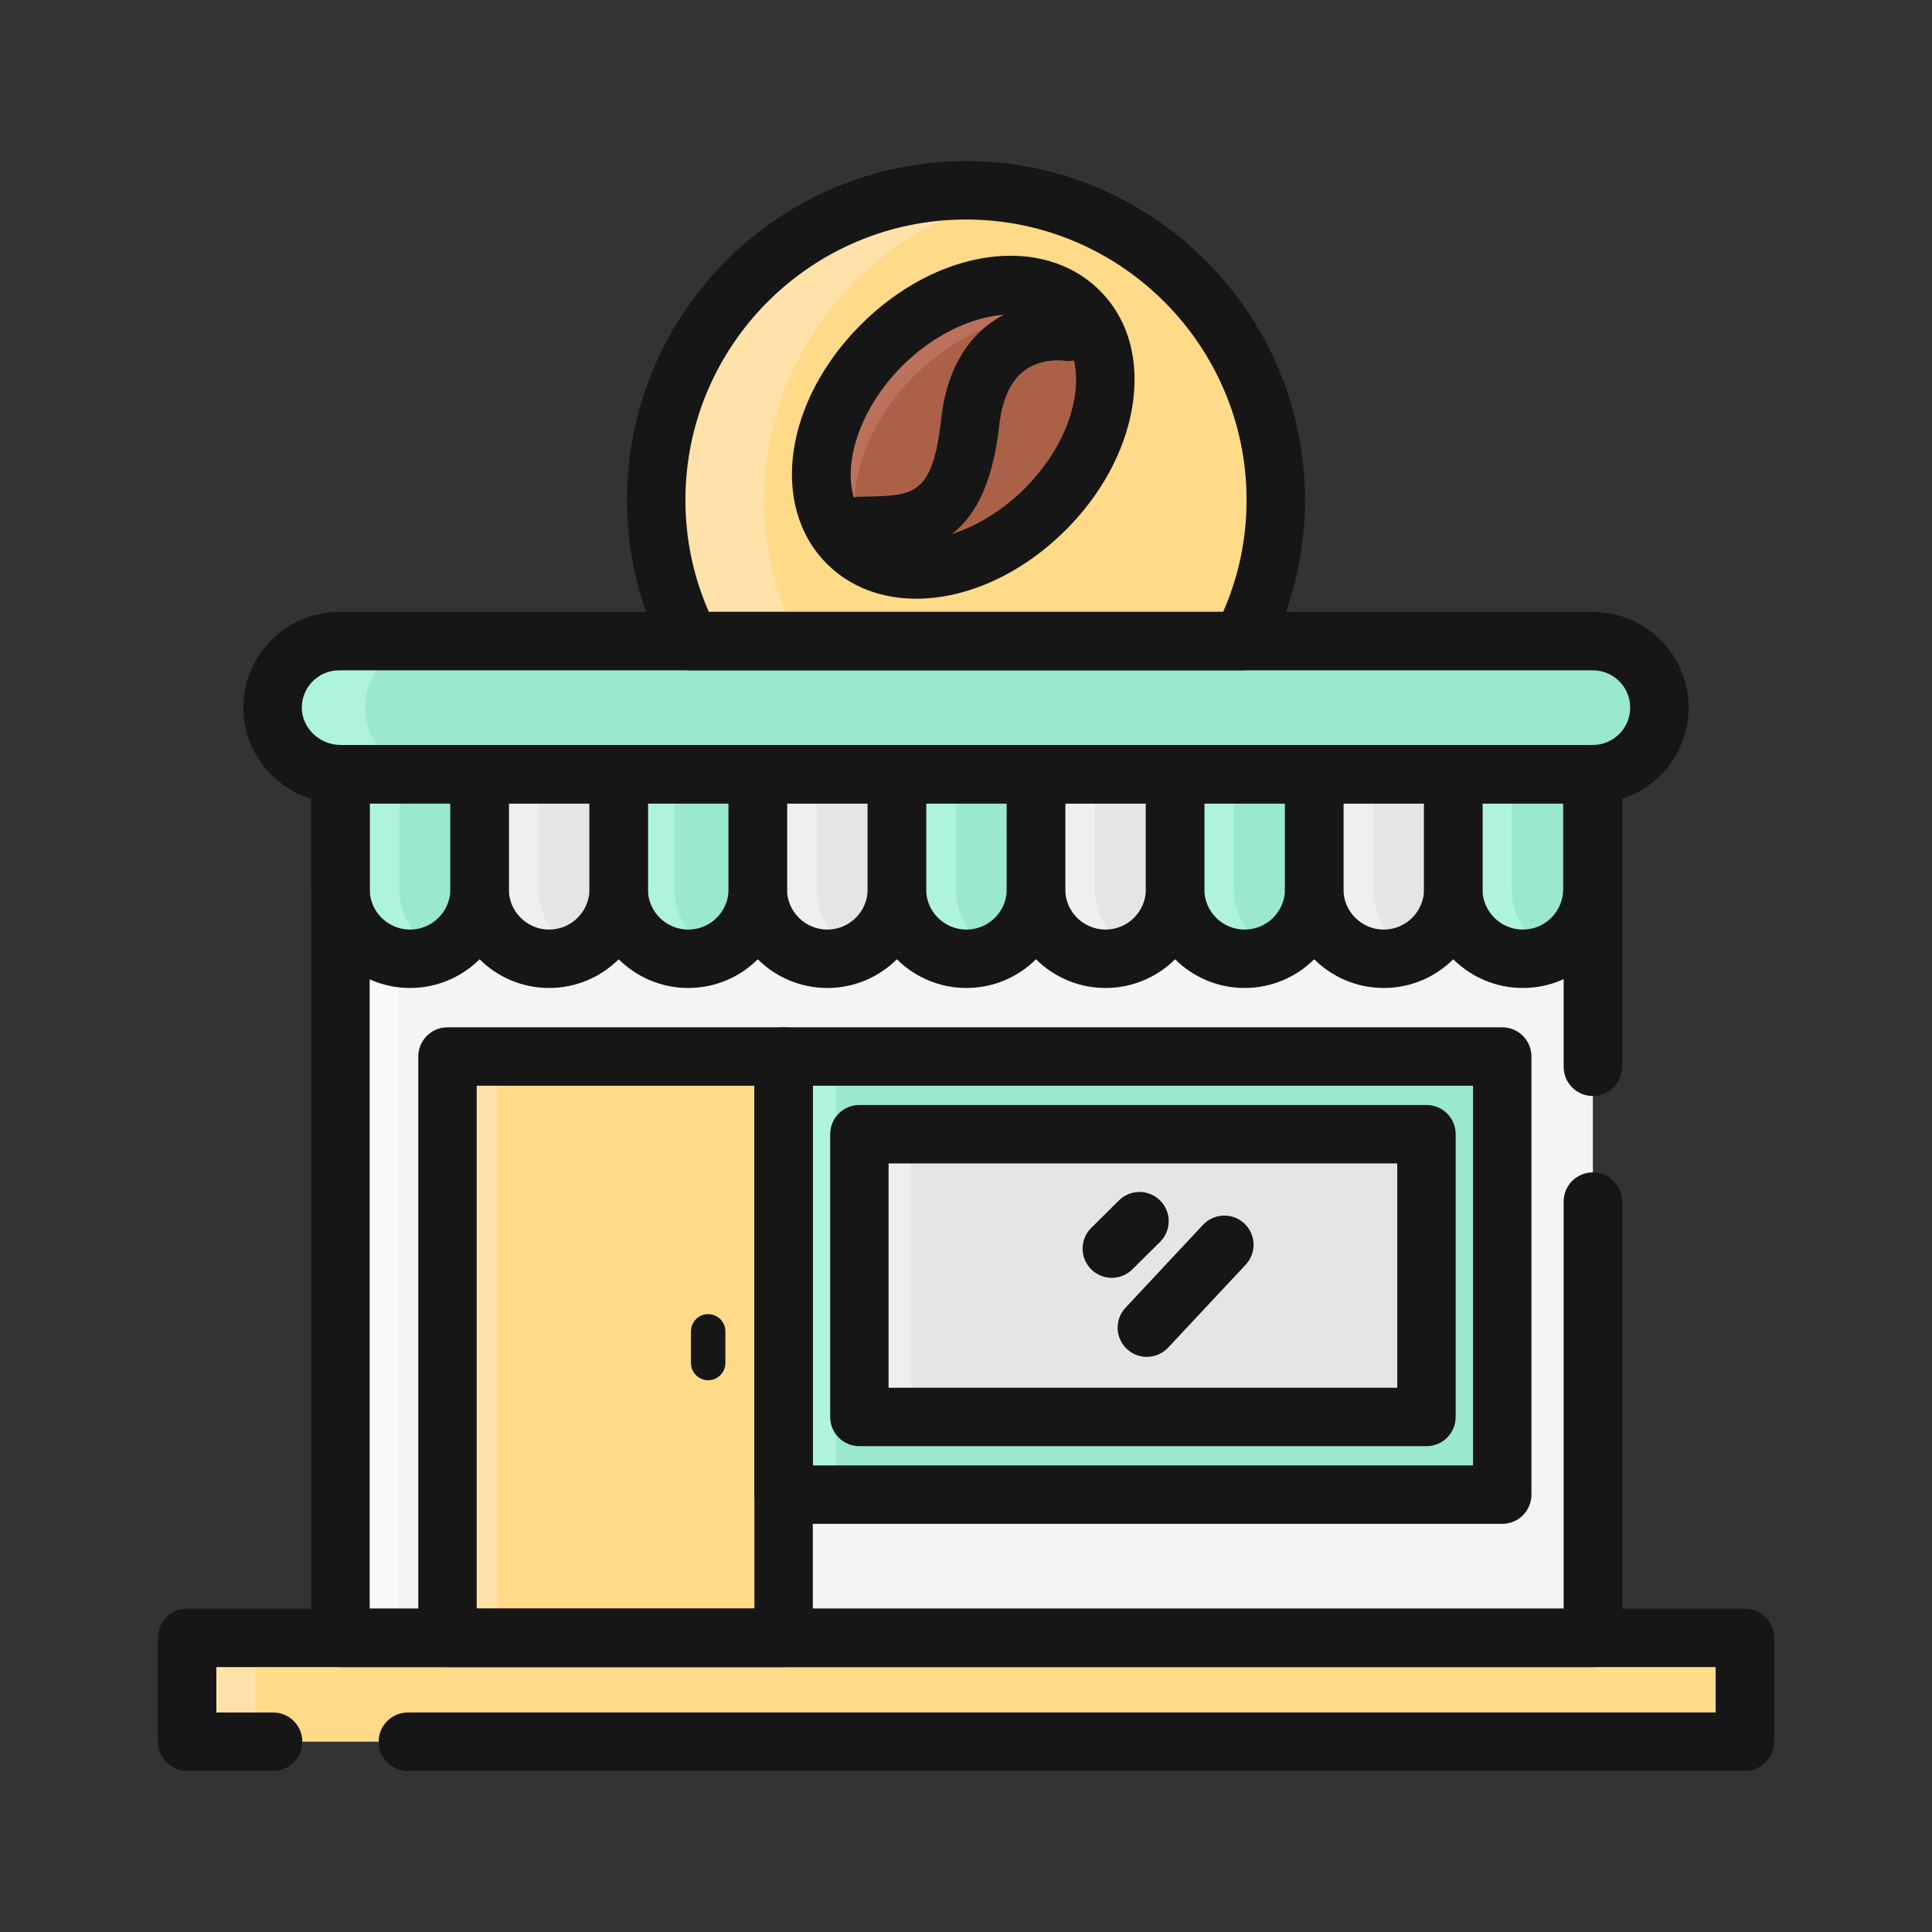 <svg xmlns="http://www.w3.org/2000/svg" xmlns:xlink="http://www.w3.org/1999/xlink" id="Layer_1" x="0px" y="0px" viewBox="0 0 300 300" xml:space="preserve"><rect x="0" y="0" width="300" height="300" fill="#333333" stroke="none"/> <g> <g> <g> <rect x="353.738" y="2174.117" fill="#FFDA88" width="241.887" height="16.125"></rect> </g> <g> <path fill="#FFDA88" d="M517.473,2019.344c3.372-6.573,5.31-14.005,5.31-21.9c0-26.569-21.536-48.103-48.101-48.103 c-26.566,0-48.104,21.534-48.104,48.103c0,7.895,1.94,15.328,5.312,21.9H517.473z"></path> </g> <g> <path fill="#FFE2A9" d="M483.127,1950.111c-2.715-0.475-5.494-0.771-8.346-0.771c-26.566,0-48.104,21.534-48.104,48.103 c0,7.895,1.94,15.328,5.312,21.9h16.692c-3.372-6.573-5.312-14.005-5.312-21.9 C443.368,1973.727,460.546,1954.071,483.127,1950.111z"></path> </g> <g> <rect x="377.553" y="2040.004" fill="#F4F4F4" width="194.468" height="134.113"></rect> </g> <g> <path fill="#9AE8CE" d="M582.353,2029.672c0,5.708-4.627,10.332-10.332,10.332H377.553c-5.705,0-10.543-4.624-10.543-10.332l0,0 c0-5.705,4.624-10.329,10.329-10.329h194.682C577.726,2019.344,582.353,2023.968,582.353,2029.672L582.353,2029.672z"></path> </g> <g> <path fill="#AEF4DB" d="M381.374,2029.672c0-5.705,4.624-10.329,10.329-10.329H377.34c-5.705,0-10.329,4.624-10.329,10.329 c0,5.708,4.838,10.332,10.543,10.332h14.364C386.212,2040.004,381.374,2035.38,381.374,2029.672z"></path> </g> <g> <path fill="#AA6148" d="M486.998,1998.852c-9.935,9.936-23.687,12.295-30.713,5.274c-7.02-7.027-4.663-20.776,5.275-30.714 c9.936-9.933,23.684-12.295,30.708-5.271C499.294,1975.165,496.937,1988.916,486.998,1998.852z"></path> </g> <g> <path fill="#BC715C" d="M466.662,1978.136c8.569-8.569,19.962-11.486,27.444-7.624c-0.524-0.851-1.119-1.654-1.838-2.371 c-7.024-7.024-20.772-4.662-30.708,5.271c-9.939,9.939-12.295,23.687-5.275,30.714c0.967,0.965,2.072,1.736,3.266,2.353 C454.953,1999.035,457.739,1987.059,466.662,1978.136z"></path> </g> <g> <g> <path fill="#BC715C" d="M459.149,2005.375c-2.287,0-4.175-1.828-4.246-4.143c-0.071-2.356,1.77-4.329,4.119-4.4l0.546-0.018 c6.945-0.21,10.113-0.301,11.394-11.834c1.72-15.52,13.129-18.514,18.923-17.905c2.337,0.242,4.036,2.338,3.8,4.689 c-0.236,2.332-2.297,4.033-4.621,3.821c-1.417-0.112-8.496-0.112-9.655,10.341c-2.097,18.909-12.207,19.21-19.588,19.432 l-0.538,0.015C459.238,2005.375,459.194,2005.375,459.149,2005.375z"></path> </g> </g> <g> <rect x="394.17" y="2083.846" fill="#FFDA88" width="52.191" height="90.271"></rect> </g> <g> <rect x="446.361" y="2083.846" fill="#9AE8CE" width="111.588" height="68.031"></rect> </g> <g> <rect x="458.124" y="2095.908" fill="#E5E5E4" width="88.059" height="43.91"></rect> </g> <g> <rect x="377.553" y="2040.004" fill="#F9F9F9" width="8.963" height="134.113"></rect> </g> <g> <path fill="#F4F4F4" d="M437.32,2131.438c0,1.477-1.197,2.675-2.675,2.675l0,0c-1.476,0-2.674-1.199-2.674-2.675v-4.916 c0-1.476,1.197-2.675,2.674-2.675l0,0c1.478,0,2.675,1.199,2.675,2.675V2131.438z"></path> </g> <g> <g> <path fill="#F4F4F4" d="M497.323,2118.213c-1.166,0-2.333-0.449-3.22-1.341c-1.764-1.777-1.752-4.65,0.025-6.413l4.298-4.264 c1.779-1.769,4.651-1.751,6.415,0.024c1.764,1.777,1.753,4.65-0.025,6.413l-4.298,4.264 C499.634,2117.776,498.478,2118.213,497.323,2118.213z"></path> </g> </g> <g> <g> <path fill="#F4F4F4" d="M502.761,2130.487c-1.109,0-2.222-0.404-3.096-1.222c-1.829-1.71-1.927-4.58-0.215-6.41l12.037-12.874 c1.708-1.827,4.581-1.928,6.41-0.215c1.829,1.71,1.927,4.58,0.216,6.41l-12.037,12.874 C505.182,2130.003,503.973,2130.487,502.761,2130.487z"></path> </g> </g> <g> <path fill="#9AE8CE" d="M377.553,2040.004v17.867c0,5.964,4.835,10.798,10.798,10.798c5.964,0,10.801-4.834,10.801-10.798 v-17.867H377.553z"></path> </g> <g> <path fill="#E5E5E4" d="M399.153,2040.004v17.867c0,5.964,4.835,10.798,10.798,10.798c5.965,0,10.801-4.834,10.801-10.798 v-17.867H399.153z"></path> </g> <g> <path fill="#9AE8CE" d="M420.752,2040.004v17.867c0,5.964,4.837,10.798,10.801,10.798c5.963,0,10.798-4.834,10.798-10.798 v-17.867H420.752z"></path> </g> <g> <path fill="#E5E5E4" d="M442.351,2040.004v17.867c0,5.964,4.835,10.798,10.798,10.798c5.965,0,10.801-4.834,10.801-10.798 v-17.867H442.351z"></path> </g> <g> <path fill="#9AE8CE" d="M463.95,2040.004v17.867c0,5.964,4.837,10.798,10.798,10.798c5.963,0,10.801-4.834,10.801-10.798v-17.867 H463.95z"></path> </g> <g> <path fill="#E5E5E4" d="M485.55,2040.004v17.867c0,5.964,4.837,10.798,10.801,10.798c5.962,0,10.798-4.834,10.798-10.798v-17.867 H485.55z"></path> </g> <g> <path fill="#9AE8CE" d="M507.149,2040.004v17.867c0,5.964,4.835,10.798,10.798,10.798c5.966,0,10.804-4.834,10.804-10.798 v-17.867H507.149z"></path> </g> <g> <path fill="#E5E5E4" d="M528.751,2040.004v17.867c0,5.964,4.835,10.798,10.798,10.798c5.963,0,10.797-4.834,10.797-10.798 v-17.867H528.751z"></path> </g> <g> <path fill="#9AE8CE" d="M550.346,2040.004v17.867c0,5.964,4.838,10.798,10.803,10.798c5.962,0,10.798-4.834,10.798-10.798 v-17.867H550.346z"></path> </g> <g> <rect x="353.738" y="2174.117" fill="#FFE2A9" width="10.605" height="16.125"></rect> </g> <g> <rect x="394.17" y="2083.846" fill="#FFE2A9" width="7.717" height="90.271"></rect> </g> <g> <rect x="446.361" y="2083.846" fill="#AEF4DB" width="8.186" height="68.031"></rect> </g> <g> <rect x="458.124" y="2095.908" fill="#EFEFEF" width="8.014" height="43.91"></rect> </g> <g> <path fill="#AEF4DB" d="M386.698,2057.871v-17.867h-9.145v17.867c0,5.964,4.835,10.798,10.798,10.798 c1.64,0,3.18-0.393,4.572-1.048C389.255,2065.896,386.698,2062.194,386.698,2057.871z"></path> </g> <g> <path fill="#EFEFEF" d="M408.297,2057.871v-17.867h-9.145v17.867c0,5.964,4.835,10.798,10.798,10.798 c1.64,0,3.18-0.393,4.572-1.048C410.854,2065.896,408.297,2062.194,408.297,2057.871z"></path> </g> <g> <path fill="#EFEFEF" d="M451.496,2057.871v-17.867h-9.145v17.867c0,5.964,4.835,10.798,10.798,10.798 c1.64,0,3.18-0.393,4.572-1.048C454.053,2065.896,451.496,2062.194,451.496,2057.871z"></path> </g> <g> <path fill="#EFEFEF" d="M494.694,2057.871v-17.867h-9.145v17.867c0,5.964,4.835,10.798,10.798,10.798 c1.64,0,3.18-0.393,4.572-1.048C497.251,2065.896,494.694,2062.194,494.694,2057.871z"></path> </g> <g> <path fill="#EFEFEF" d="M537.896,2057.871v-17.867h-9.145v17.867c0,5.964,4.835,10.798,10.798,10.798 c1.64,0,3.18-0.393,4.572-1.048C540.453,2065.896,537.896,2062.194,537.896,2057.871z"></path> </g> <g> <path fill="#AEF4DB" d="M429.409,2057.871v-17.867h-9.145v17.867c0,5.964,4.835,10.798,10.798,10.798 c1.64,0,3.18-0.393,4.572-1.048C431.966,2065.896,429.409,2062.194,429.409,2057.871z"></path> </g> <g> <path fill="#AEF4DB" d="M473.095,2057.871v-17.867h-9.145v17.867c0,5.964,4.835,10.798,10.798,10.798 c1.64,0,3.18-0.393,4.572-1.048C475.652,2065.896,473.095,2062.194,473.095,2057.871z"></path> </g> <g> <path fill="#AEF4DB" d="M516.293,2057.871v-17.867h-9.145v17.867c0,5.964,4.835,10.798,10.798,10.798 c1.64,0,3.18-0.393,4.572-1.048C518.85,2065.896,516.293,2062.194,516.293,2057.871z"></path> </g> <g> <path fill="#AEF4DB" d="M559.409,2057.871v-17.867h-9.144v17.867c0,5.964,4.835,10.798,10.798,10.798 c1.64,0,3.18-0.393,4.572-1.048C561.966,2065.896,559.409,2062.194,559.409,2057.871z"></path> </g> </g> <g> <g> <path fill="#161616" d="M572.021,2178.652H377.553c-2.505,0-4.535-2.031-4.535-4.535v-134.113c0-2.504,2.03-4.535,4.535-4.535 h194.468c2.505,0,4.535,2.031,4.535,4.535v45.443c0,2.504-2.03,4.535-4.535,4.535c-2.505,0-4.535-2.031-4.535-4.535v-40.907 H382.089v125.042h185.397v-63.212c0-2.504,2.03-4.535,4.535-4.535c2.505,0,4.535,2.031,4.535,4.535v67.748 C576.557,2176.621,574.527,2178.652,572.021,2178.652z"></path> </g> <g> <path fill="#161616" d="M595.626,2194.777H388.015c-2.505,0-4.535-2.031-4.535-4.535s2.03-4.535,4.535-4.535H591.09v-7.054 H358.274v7.054h8.818c2.505,0,4.535,2.031,4.535,4.535s-2.03,4.535-4.535,4.535h-13.354c-2.505,0-4.535-2.031-4.535-4.535 v-16.125c0-2.504,2.03-4.535,4.535-4.535h241.887c2.505,0,4.535,2.031,4.535,4.535v16.125 C600.161,2192.746,598.131,2194.777,595.626,2194.777z"></path> </g> <g> <path fill="#161616" d="M572.021,2044.539H377.553c-8.313,0-15.078-6.67-15.078-14.867s6.667-14.864,14.864-14.864h194.682 c8.198,0,14.867,6.667,14.867,14.864S580.22,2044.539,572.021,2044.539z M377.339,2023.879c-3.195,0-5.793,2.598-5.793,5.793 c0,3.142,2.75,5.796,6.007,5.796h194.468c3.196,0,5.796-2.601,5.796-5.796s-2.6-5.793-5.796-5.793H377.339z"></path> </g> <g> <path fill="#161616" d="M466.953,2012.759c-5.321,0-10.216-1.769-13.875-5.427c-8.928-8.935-6.61-25.243,5.275-37.128 c11.888-11.888,28.194-14.203,37.122-5.271c4.469,4.467,6.241,10.946,4.99,18.236c-1.153,6.72-4.797,13.426-10.261,18.889 C483.187,2009.077,474.626,2012.759,466.953,2012.759z M481.667,1968.631c-5.31,0-11.747,2.837-16.9,7.987 c-8.012,8.014-10.428,19.142-5.274,24.301c5.157,5.164,16.286,2.74,24.298-5.274l0,0c4.149-4.149,6.896-9.124,7.733-14.008 c0.74-4.308-0.134-7.964-2.463-10.29C487.221,1969.508,484.618,1968.631,481.667,1968.631z"></path> </g> <g> <path fill="#161616" d="M458.216,2005.991c-2.439,0-4.454-1.94-4.531-4.394c-0.077-2.504,1.89-4.597,4.394-4.674l1.329-0.035 c7.147-0.174,10.106-0.245,11.412-11.964c0.741-6.658,3.245-11.64,7.439-14.808c5.755-4.343,12.31-3.401,13.045-3.275 c2.47,0.416,4.135,2.755,3.722,5.223c-0.412,2.457-2.727,4.128-5.179,3.729c-0.155-0.021-3.545-0.434-6.19,1.612 c-2.086,1.615-3.372,4.482-3.822,8.521c-2.184,19.591-12.602,19.845-20.208,20.028l-1.267,0.033 C458.312,2005.991,458.263,2005.991,458.216,2005.991z"></path> </g> <g> <path fill="#161616" d="M517.473,2023.879h-85.583c-1.701,0-3.258-0.951-4.035-2.466c-3.856-7.518-5.812-15.581-5.812-23.97 c0-29.025,23.614-52.638,52.64-52.638c29.024,0,52.637,23.613,52.637,52.638c0,8.392-1.955,16.456-5.811,23.97 C520.731,2022.928,519.174,2023.879,517.473,2023.879z M434.752,2014.808h79.858c2.415-5.507,3.638-11.336,3.638-17.365 c0-24.023-19.544-43.568-43.566-43.568c-24.023,0-43.569,19.544-43.569,43.568 C431.113,2003.47,432.335,2009.299,434.752,2014.808z"></path> </g> <g> <path fill="#161616" d="M446.361,2178.652H394.17c-2.505,0-4.535-2.031-4.535-4.535v-90.271c0-2.504,2.03-4.535,4.535-4.535 h52.191c2.505,0,4.535,2.031,4.535,4.535v90.271C450.896,2176.621,448.866,2178.652,446.361,2178.652z M398.705,2169.582h43.12 v-81.2h-43.12V2169.582z"></path> </g> <g> <path fill="#161616" d="M557.949,2156.412H446.361c-2.505,0-4.535-2.031-4.535-4.535v-68.031c0-2.504,2.03-4.535,4.535-4.535 h111.588c2.505,0,4.535,2.031,4.535,4.535v68.031C562.484,2154.381,560.454,2156.412,557.949,2156.412z M450.896,2147.342 h102.517v-58.96H450.896V2147.342z"></path> </g> <g> <path fill="#161616" d="M546.184,2144.354h-88.059c-2.505,0-4.535-2.031-4.535-4.535v-43.91c0-2.504,2.03-4.535,4.535-4.535 h88.059c2.505,0,4.535,2.031,4.535,4.535v43.91C550.719,2142.322,548.689,2144.354,546.184,2144.354z M462.66,2135.283h78.988 v-34.839H462.66V2135.283z"></path> </g> <g> <path fill="#161616" d="M437.32,2131.438c0,1.477-1.197,2.675-2.675,2.675l0,0c-1.476,0-2.674-1.199-2.674-2.675v-4.916 c0-1.476,1.197-2.675,2.674-2.675l0,0c1.478,0,2.675,1.199,2.675,2.675V2131.438z"></path> </g> <g> <path fill="#161616" d="M497.323,2118.213c-1.166,0-2.333-0.449-3.22-1.341c-1.764-1.778-1.752-4.651,0.025-6.413l4.298-4.264 c1.777-1.769,4.649-1.751,6.415,0.024c1.764,1.777,1.752,4.65-0.025,6.413l-4.298,4.264 C499.634,2117.776,498.478,2118.213,497.323,2118.213z"></path> </g> <g> <path fill="#161616" d="M502.761,2130.487c-1.109,0-2.222-0.405-3.096-1.222c-1.829-1.709-1.927-4.58-0.216-6.41l12.037-12.874 c1.713-1.825,4.583-1.925,6.41-0.216c1.829,1.709,1.927,4.58,0.216,6.41l-12.037,12.874 C505.182,2130.003,503.973,2130.487,502.761,2130.487z"></path> </g> <g> <path fill="#161616" d="M388.352,2073.205c-8.455,0-15.333-6.88-15.333-15.334v-17.867c0-2.504,2.03-4.535,4.535-4.535h21.599 c2.505,0,4.535,2.031,4.535,4.535v17.867C403.688,2066.325,396.808,2073.205,388.352,2073.205z M382.089,2044.539v13.331 c0,3.455,2.81,6.263,6.263,6.263c3.455,0,6.266-2.808,6.266-6.263v-13.331H382.089z"></path> </g> <g> <path fill="#161616" d="M409.951,2073.205c-8.455,0-15.333-6.88-15.333-15.334v-17.867c0-2.504,2.03-4.535,4.535-4.535h21.599 c2.505,0,4.535,2.031,4.535,4.535v17.867C425.287,2066.325,418.407,2073.205,409.951,2073.205z M403.688,2044.539v13.331 c0,3.455,2.809,6.263,6.263,6.263c3.455,0,6.266-2.808,6.266-6.263v-13.331H403.688z"></path> </g> <g> <path fill="#161616" d="M431.553,2073.205c-8.457,0-15.336-6.88-15.336-15.334v-17.867c0-2.504,2.03-4.535,4.535-4.535h21.599 c2.505,0,4.535,2.031,4.535,4.535v17.867C446.886,2066.325,440.008,2073.205,431.553,2073.205z M425.287,2044.539v13.331 c0,3.455,2.811,6.263,6.266,6.263c3.453,0,6.263-2.808,6.263-6.263v-13.331H425.287z"></path> </g> <g> <path fill="#161616" d="M453.149,2073.205c-8.455,0-15.333-6.88-15.333-15.334v-17.867c0-2.504,2.03-4.535,4.535-4.535h21.599 c2.505,0,4.535,2.031,4.535,4.535v17.867C468.486,2066.325,461.606,2073.205,453.149,2073.205z M446.886,2044.539v13.331 c0,3.455,2.81,6.263,6.263,6.263c3.455,0,6.266-2.808,6.266-6.263v-13.331H446.886z"></path> </g> <g> <path fill="#161616" d="M474.748,2073.205c-8.455,0-15.334-6.88-15.334-15.334v-17.867c0-2.504,2.03-4.535,4.535-4.535h21.599 c2.505,0,4.535,2.031,4.535,4.535v17.867C490.085,2066.325,483.205,2073.205,474.748,2073.205z M468.486,2044.539v13.331 c0,3.455,2.81,6.263,6.263,6.263c3.455,0,6.266-2.808,6.266-6.263v-13.331H468.486z"></path> </g> <g> <path fill="#161616" d="M496.35,2073.205c-8.457,0-15.336-6.88-15.336-15.334v-17.867c0-2.504,2.03-4.535,4.535-4.535h21.599 c2.505,0,4.535,2.031,4.535,4.535v17.867C511.684,2066.325,504.806,2073.205,496.35,2073.205z M490.085,2044.539v13.331 c0,3.455,2.811,6.263,6.266,6.263c3.453,0,6.263-2.808,6.263-6.263v-13.331H490.085z"></path> </g> <g> <path fill="#161616" d="M517.947,2073.205c-8.455,0-15.333-6.88-15.333-15.334v-17.867c0-2.504,2.03-4.535,4.535-4.535h21.602 c2.505,0,4.535,2.031,4.535,4.535v17.867C533.286,2066.325,526.405,2073.205,517.947,2073.205z M511.684,2044.539v13.331 c0,3.455,2.81,6.263,6.263,6.263c3.456,0,6.269-2.808,6.269-6.263v-13.331H511.684z"></path> </g> <g> <path fill="#161616" d="M539.549,2073.205c-8.455,0-15.333-6.88-15.333-15.334v-17.867c0-2.504,2.03-4.535,4.535-4.535h21.595 c2.505,0,4.535,2.031,4.535,4.535v17.867C554.881,2066.325,548.003,2073.205,539.549,2073.205z M533.286,2044.539v13.331 c0,3.455,2.81,6.263,6.263,6.263c3.452,0,6.261-2.808,6.261-6.263v-13.331H533.286z"></path> </g> <g> <path fill="#161616" d="M561.148,2073.205c-8.458,0-15.338-6.88-15.338-15.334v-17.867c0-2.504,2.03-4.535,4.535-4.535h21.601 c2.505,0,4.535,2.031,4.535,4.535v17.867C576.482,2066.325,569.603,2073.205,561.148,2073.205z M554.881,2044.539v13.331 c0,3.455,2.811,6.263,6.267,6.263c3.453,0,6.263-2.808,6.263-6.263v-13.331H554.881z"></path> </g> </g> </g> <g> <g> <g> <rect x="29.056" y="254.326" fill="#FFDA88" width="241.887" height="16.125"></rect> </g> <g> <path fill="#FFDA88" d="M192.791,99.553c3.372-6.573,5.31-14.005,5.31-21.9c0-26.569-21.536-48.103-48.101-48.103 s-48.105,21.534-48.105,48.103c0,7.896,1.94,15.328,5.312,21.9H192.791z"></path> </g> <g> <path fill="#FFE2A9" d="M158.445,30.32c-2.715-0.475-5.494-0.771-8.346-0.771c-26.566,0-48.104,21.534-48.104,48.103 c0,7.896,1.94,15.328,5.312,21.9h16.692c-3.372-6.573-5.312-14.005-5.312-21.9C118.686,53.936,135.864,34.28,158.445,30.32z"></path> </g> <g> <rect x="52.872" y="120.213" fill="#F4F4F4" width="194.468" height="134.113"></rect> </g> <g> <path fill="#9AE8CE" d="M257.671,109.881c0,5.708-4.627,10.332-10.332,10.332H52.872c-5.705,0-10.543-4.624-10.543-10.332l0,0 c0-5.705,4.624-10.329,10.329-10.329H247.34C253.044,99.553,257.671,104.177,257.671,109.881L257.671,109.881z"></path> </g> <g> <path fill="#AEF4DB" d="M56.692,109.881c0-5.705,4.624-10.329,10.329-10.329H52.658c-5.705,0-10.329,4.624-10.329,10.329 c0,5.708,4.838,10.332,10.543,10.332h14.364C61.53,120.213,56.692,115.589,56.692,109.881z"></path> </g> <g> <path fill="#AA6148" d="M162.316,79.061c-9.935,9.936-23.687,12.295-30.713,5.274c-7.02-7.027-4.663-20.775,5.275-30.714 c9.936-9.933,23.684-12.295,30.708-5.271C174.612,55.374,172.255,69.125,162.316,79.061z"></path> </g> <g> <path fill="#BC715C" d="M141.98,58.345c8.569-8.569,19.962-11.486,27.444-7.624c-0.524-0.851-1.119-1.654-1.838-2.371 c-7.024-7.024-20.772-4.662-30.708,5.271c-9.939,9.939-12.295,23.687-5.275,30.714c0.967,0.965,2.072,1.736,3.266,2.353 C130.271,79.244,133.057,67.268,141.98,58.345z"></path> </g> <g> <g> <path fill="#BC715C" d="M134.467,85.583c-2.287,0-4.175-1.828-4.246-4.143c-0.071-2.356,1.77-4.329,4.119-4.4l0.546-0.018 c6.945-0.21,10.113-0.301,11.394-11.834c1.72-15.52,13.129-18.514,18.923-17.905c2.337,0.242,4.036,2.338,3.8,4.689 c-0.236,2.332-2.297,4.033-4.621,3.821c-1.417-0.112-8.496-0.112-9.655,10.341c-2.097,18.909-12.207,19.21-19.588,19.432 l-0.538,0.015C134.556,85.583,134.512,85.583,134.467,85.583z"></path> </g> </g> <g> <rect x="69.488" y="164.055" fill="#FFDA88" width="52.191" height="90.271"></rect> </g> <g> <rect x="121.679" y="164.055" fill="#9AE8CE" width="111.588" height="68.031"></rect> </g> <g> <rect x="133.442" y="176.117" fill="#E5E5E4" width="88.059" height="43.91"></rect> </g> <g> <rect x="52.872" y="120.213" fill="#F9F9F9" width="8.963" height="134.113"></rect> </g> <g> <path fill="#F4F4F4" d="M112.638,211.647c0,1.476-1.197,2.675-2.675,2.675l0,0c-1.476,0-2.674-1.199-2.674-2.675v-4.916 c0-1.476,1.197-2.675,2.674-2.675l0,0c1.478,0,2.675,1.199,2.675,2.675V211.647z"></path> </g> <g> <g> <path fill="#F4F4F4" d="M172.642,198.422c-1.166,0-2.333-0.449-3.22-1.341c-1.764-1.777-1.752-4.65,0.025-6.413l4.298-4.264 c1.779-1.769,4.651-1.751,6.415,0.024c1.764,1.778,1.752,4.651-0.025,6.413l-4.298,4.264 C174.952,197.985,173.796,198.422,172.642,198.422z"></path> </g> </g> <g> <g> <path fill="#F4F4F4" d="M178.079,210.696c-1.109,0-2.222-0.405-3.096-1.222c-1.829-1.71-1.927-4.58-0.215-6.41l12.037-12.874 c1.708-1.827,4.581-1.928,6.41-0.215c1.829,1.71,1.927,4.58,0.216,6.41l-12.037,12.874 C180.5,210.212,179.291,210.696,178.079,210.696z"></path> </g> </g> <g> <path fill="#9AE8CE" d="M52.872,120.213v17.867c0,5.964,4.835,10.798,10.798,10.798c5.964,0,10.801-4.834,10.801-10.798v-17.867 H52.872z"></path> </g> <g> <path fill="#E5E5E4" d="M74.471,120.213v17.867c0,5.964,4.835,10.798,10.798,10.798c5.965,0,10.801-4.834,10.801-10.798v-17.867 H74.471z"></path> </g> <g> <path fill="#9AE8CE" d="M96.07,120.213v17.867c0,5.964,4.837,10.798,10.801,10.798c5.963,0,10.798-4.834,10.798-10.798v-17.867 H96.07z"></path> </g> <g> <path fill="#E5E5E4" d="M117.669,120.213v17.867c0,5.964,4.835,10.798,10.798,10.798c5.965,0,10.801-4.834,10.801-10.798v-17.867 H117.669z"></path> </g> <g> <path fill="#9AE8CE" d="M139.268,120.213v17.867c0,5.964,4.836,10.798,10.798,10.798c5.963,0,10.801-4.834,10.801-10.798v-17.867 H139.268z"></path> </g> <g> <path fill="#E5E5E4" d="M160.868,120.213v17.867c0,5.964,4.837,10.798,10.801,10.798c5.962,0,10.798-4.834,10.798-10.798v-17.867 H160.868z"></path> </g> <g> <path fill="#9AE8CE" d="M182.467,120.213v17.867c0,5.964,4.835,10.798,10.798,10.798c5.966,0,10.804-4.834,10.804-10.798v-17.867 H182.467z"></path> </g> <g> <path fill="#E5E5E4" d="M204.069,120.213v17.867c0,5.964,4.835,10.798,10.798,10.798c5.963,0,10.797-4.834,10.797-10.798v-17.867 H204.069z"></path> </g> <g> <path fill="#9AE8CE" d="M225.664,120.213v17.867c0,5.964,4.838,10.798,10.803,10.798c5.962,0,10.798-4.834,10.798-10.798v-17.867 H225.664z"></path> </g> <g> <rect x="29.056" y="254.326" fill="#FFE2A9" width="10.605" height="16.125"></rect> </g> <g> <rect x="69.488" y="164.055" fill="#FFE2A9" width="7.717" height="90.271"></rect> </g> <g> <rect x="121.679" y="164.055" fill="#AEF4DB" width="8.186" height="68.031"></rect> </g> <g> <rect x="133.442" y="176.117" fill="#EFEFEF" width="8.014" height="43.91"></rect> </g> <g> <path fill="#AEF4DB" d="M62.016,138.08v-17.867h-9.145v17.867c0,5.964,4.835,10.798,10.798,10.798c1.64,0,3.18-0.393,4.572-1.048 C64.573,146.105,62.016,142.403,62.016,138.08z"></path> </g> <g> <path fill="#EFEFEF" d="M83.615,138.08v-17.867h-9.145v17.867c0,5.964,4.835,10.798,10.798,10.798c1.64,0,3.18-0.393,4.572-1.048 C86.172,146.105,83.615,142.403,83.615,138.08z"></path> </g> <g> <path fill="#EFEFEF" d="M126.814,138.08v-17.867h-9.145v17.867c0,5.964,4.835,10.798,10.798,10.798 c1.64,0,3.18-0.393,4.572-1.048C129.371,146.105,126.814,142.403,126.814,138.08z"></path> </g> <g> <path fill="#EFEFEF" d="M170.012,138.08v-17.867h-9.145v17.867c0,5.964,4.835,10.798,10.798,10.798 c1.64,0,3.18-0.393,4.572-1.048C172.569,146.105,170.012,142.403,170.012,138.08z"></path> </g> <g> <path fill="#EFEFEF" d="M213.214,138.08v-17.867h-9.145v17.867c0,5.964,4.835,10.798,10.798,10.798 c1.64,0,3.18-0.393,4.572-1.048C215.771,146.105,213.214,142.403,213.214,138.08z"></path> </g> <g> <path fill="#AEF4DB" d="M104.727,138.08v-17.867h-9.145v17.867c0,5.964,4.835,10.798,10.798,10.798 c1.64,0,3.18-0.393,4.572-1.048C107.284,146.105,104.727,142.403,104.727,138.08z"></path> </g> <g> <path fill="#AEF4DB" d="M148.413,138.08v-17.867h-9.145v17.867c0,5.964,4.835,10.798,10.798,10.798 c1.64,0,3.18-0.393,4.572-1.048C150.97,146.105,148.413,142.403,148.413,138.08z"></path> </g> <g> <path fill="#AEF4DB" d="M191.611,138.08v-17.867h-9.145v17.867c0,5.964,4.835,10.798,10.798,10.798 c1.64,0,3.18-0.393,4.572-1.048C194.168,146.105,191.611,142.403,191.611,138.08z"></path> </g> <g> <path fill="#AEF4DB" d="M234.727,138.08v-17.867h-9.145v17.867c0,5.964,4.835,10.798,10.798,10.798 c1.64,0,3.18-0.393,4.572-1.048C237.284,146.105,234.727,142.403,234.727,138.08z"></path> </g> </g> <g> <g> <path fill="#161616" d="M247.34,258.861H52.872c-2.505,0-4.535-2.031-4.535-4.535V120.213c0-2.504,2.03-4.535,4.535-4.535H247.34 c2.505,0,4.535,2.032,4.535,4.535v45.442c0,2.504-2.03,4.535-4.535,4.535c-2.505,0-4.535-2.031-4.535-4.535v-40.907H57.407 V249.79h185.397v-63.212c0-2.504,2.03-4.535,4.535-4.535c2.505,0,4.535,2.031,4.535,4.535v67.747 C251.875,256.83,249.845,258.861,247.34,258.861z"></path> </g> <g> <path fill="#161616" d="M270.944,274.986H63.333c-2.505,0-4.535-2.031-4.535-4.535s2.03-4.535,4.535-4.535h203.075v-7.054H33.592 v7.054h8.818c2.505,0,4.535,2.031,4.535,4.535s-2.03,4.535-4.535,4.535H29.056c-2.505,0-4.535-2.031-4.535-4.535v-16.125 c0-2.504,2.03-4.535,4.535-4.535h241.887c2.505,0,4.535,2.031,4.535,4.535v16.125 C275.479,272.954,273.449,274.986,270.944,274.986z"></path> </g> <g> <path fill="#161616" d="M247.34,124.748H52.872c-8.313,0-15.078-6.67-15.078-14.867s6.667-14.864,14.864-14.864H247.34 c8.198,0,14.867,6.667,14.867,14.864S255.538,124.748,247.34,124.748z M52.657,104.088c-3.195,0-5.793,2.598-5.793,5.793 c0,3.142,2.75,5.796,6.007,5.796H247.34c3.196,0,5.796-2.601,5.796-5.796c0-3.195-2.6-5.793-5.796-5.793H52.657z"></path> </g> <g> <path fill="#161616" d="M142.271,92.968c-5.321,0-10.217-1.769-13.875-5.427c-8.928-8.935-6.61-25.243,5.275-37.128 c11.888-11.888,28.194-14.203,37.122-5.271c4.469,4.467,6.241,10.946,4.99,18.236c-1.153,6.72-4.797,13.426-10.261,18.889 C158.505,89.286,149.944,92.968,142.271,92.968z M156.985,48.84c-5.311,0-11.747,2.838-16.9,7.987 c-8.012,8.014-10.428,19.143-5.274,24.301c5.157,5.164,16.286,2.74,24.298-5.273l0,0c4.149-4.149,6.896-9.124,7.733-14.008 c0.74-4.308-0.134-7.963-2.463-10.29C162.539,49.716,159.936,48.84,156.985,48.84z"></path> </g> <g> <path fill="#161616" d="M133.534,86.2c-2.439,0-4.454-1.94-4.531-4.394c-0.077-2.504,1.89-4.597,4.394-4.674l1.329-0.035 c7.147-0.174,10.106-0.245,11.412-11.965c0.741-6.658,3.245-11.64,7.439-14.808c5.755-4.343,12.31-3.402,13.045-3.275 c2.47,0.416,4.135,2.755,3.722,5.223c-0.412,2.457-2.727,4.128-5.179,3.729c-0.155-0.021-3.545-0.434-6.19,1.612 c-2.086,1.615-3.372,4.482-3.822,8.521c-2.184,19.591-12.602,19.845-20.209,20.028l-1.267,0.033 C133.63,86.2,133.581,86.2,133.534,86.2z"></path> </g> <g> <path fill="#161616" d="M192.791,104.088h-85.583c-1.701,0-3.258-0.951-4.035-2.465c-3.856-7.518-5.812-15.581-5.812-23.97 c0-29.025,23.614-52.638,52.64-52.638c29.024,0,52.637,23.613,52.637,52.638c0,8.392-1.955,16.456-5.811,23.97 C196.049,103.137,194.492,104.088,192.791,104.088z M110.07,95.017h79.858c2.415-5.507,3.638-11.336,3.638-17.365 c0-24.023-19.544-43.567-43.566-43.567c-24.023,0-43.569,19.544-43.569,43.567C106.431,83.679,107.653,89.507,110.07,95.017z"></path> </g> <g> <path fill="#161616" d="M121.679,258.861H69.488c-2.505,0-4.535-2.031-4.535-4.535v-90.271c0-2.504,2.03-4.535,4.535-4.535 h52.191c2.505,0,4.535,2.031,4.535,4.535v90.271C126.214,256.83,124.184,258.861,121.679,258.861z M74.023,249.79h43.12v-81.2 h-43.12V249.79z"></path> </g> <g> <path fill="#161616" d="M233.267,236.621H121.679c-2.505,0-4.535-2.031-4.535-4.535v-68.031c0-2.504,2.03-4.535,4.535-4.535 h111.588c2.505,0,4.535,2.031,4.535,4.535v68.031C237.802,234.59,235.772,236.621,233.267,236.621z M126.214,227.55h102.517 v-58.96H126.214V227.55z"></path> </g> <g> <path fill="#161616" d="M221.502,224.562h-88.059c-2.505,0-4.535-2.031-4.535-4.535v-43.91c0-2.504,2.03-4.535,4.535-4.535 h88.059c2.505,0,4.535,2.032,4.535,4.535v43.91C226.037,222.531,224.007,224.562,221.502,224.562z M137.978,215.492h78.988 v-34.839h-78.988V215.492z"></path> </g> <g> <path fill="#161616" d="M112.638,211.647c0,1.476-1.197,2.675-2.675,2.675l0,0c-1.476,0-2.674-1.199-2.674-2.675v-4.916 c0-1.476,1.197-2.675,2.674-2.675l0,0c1.478,0,2.675,1.199,2.675,2.675V211.647z"></path> </g> <g> <path fill="#161616" d="M172.642,198.422c-1.166,0-2.333-0.449-3.22-1.341c-1.764-1.778-1.752-4.651,0.025-6.413l4.298-4.264 c1.777-1.769,4.649-1.751,6.415,0.024c1.764,1.778,1.752,4.65-0.025,6.413l-4.298,4.264 C174.952,197.985,173.796,198.422,172.642,198.422z"></path> </g> <g> <path fill="#161616" d="M178.079,210.696c-1.109,0-2.222-0.405-3.096-1.223c-1.829-1.71-1.927-4.58-0.216-6.41l12.037-12.874 c1.713-1.825,4.583-1.925,6.41-0.216c1.829,1.71,1.927,4.58,0.215,6.41l-12.037,12.874 C180.5,210.212,179.291,210.696,178.079,210.696z"></path> </g> <g> <path fill="#161616" d="M63.67,153.413c-8.455,0-15.333-6.88-15.333-15.334v-17.867c0-2.504,2.03-4.535,4.535-4.535h21.599 c2.505,0,4.535,2.032,4.535,4.535v17.867C79.006,146.533,72.126,153.413,63.67,153.413z M57.407,124.748v13.332 c0,3.455,2.809,6.263,6.263,6.263c3.455,0,6.266-2.808,6.266-6.263v-13.332H57.407z"></path> </g> <g> <path fill="#161616" d="M85.269,153.413c-8.455,0-15.334-6.88-15.334-15.334v-17.867c0-2.504,2.03-4.535,4.535-4.535H96.07 c2.505,0,4.535,2.032,4.535,4.535v17.867C100.605,146.533,93.725,153.413,85.269,153.413z M79.006,124.748v13.332 c0,3.455,2.81,6.263,6.263,6.263c3.455,0,6.266-2.808,6.266-6.263v-13.332H79.006z"></path> </g> <g> <path fill="#161616" d="M106.871,153.413c-8.457,0-15.336-6.88-15.336-15.334v-17.867c0-2.504,2.03-4.535,4.535-4.535h21.599 c2.505,0,4.535,2.032,4.535,4.535v17.867C122.204,146.533,115.326,153.413,106.871,153.413z M100.605,124.748v13.332 c0,3.455,2.811,6.263,6.266,6.263c3.453,0,6.263-2.808,6.263-6.263v-13.332H100.605z"></path> </g> <g> <path fill="#161616" d="M128.467,153.413c-8.455,0-15.334-6.88-15.334-15.334v-17.867c0-2.504,2.03-4.535,4.535-4.535h21.599 c2.505,0,4.535,2.032,4.535,4.535v17.867C143.804,146.533,136.924,153.413,128.467,153.413z M122.204,124.748v13.332 c0,3.455,2.81,6.263,6.263,6.263c3.455,0,6.266-2.808,6.266-6.263v-13.332H122.204z"></path> </g> <g> <path fill="#161616" d="M150.066,153.413c-8.455,0-15.333-6.88-15.333-15.334v-17.867c0-2.504,2.03-4.535,4.535-4.535h21.599 c2.505,0,4.535,2.032,4.535,4.535v17.867C165.403,146.533,158.523,153.413,150.066,153.413z M143.804,124.748v13.332 c0,3.455,2.81,6.263,6.263,6.263c3.455,0,6.266-2.808,6.266-6.263v-13.332H143.804z"></path> </g> <g> <path fill="#161616" d="M171.669,153.413c-8.457,0-15.336-6.88-15.336-15.334v-17.867c0-2.504,2.03-4.535,4.535-4.535h21.599 c2.505,0,4.535,2.032,4.535,4.535v17.867C187.002,146.533,180.124,153.413,171.669,153.413z M165.403,124.748v13.332 c0,3.455,2.811,6.263,6.266,6.263c3.453,0,6.263-2.808,6.263-6.263v-13.332H165.403z"></path> </g> <g> <path fill="#161616" d="M193.265,153.413c-8.455,0-15.333-6.88-15.333-15.334v-17.867c0-2.504,2.03-4.535,4.535-4.535h21.602 c2.505,0,4.535,2.032,4.535,4.535v17.867C208.604,146.533,201.723,153.413,193.265,153.413z M187.002,124.748v13.332 c0,3.455,2.81,6.263,6.263,6.263c3.456,0,6.269-2.808,6.269-6.263v-13.332H187.002z"></path> </g> <g> <path fill="#161616" d="M214.867,153.413c-8.455,0-15.333-6.88-15.333-15.334v-17.867c0-2.504,2.03-4.535,4.535-4.535h21.595 c2.505,0,4.535,2.032,4.535,4.535v17.867C230.199,146.533,223.321,153.413,214.867,153.413z M208.604,124.748v13.332 c0,3.455,2.81,6.263,6.263,6.263c3.452,0,6.261-2.808,6.261-6.263v-13.332H208.604z"></path> </g> <g> <path fill="#161616" d="M236.466,153.413c-8.458,0-15.338-6.88-15.338-15.334v-17.867c0-2.504,2.03-4.535,4.535-4.535h21.601 c2.505,0,4.535,2.032,4.535,4.535v17.867C251.8,146.533,244.921,153.413,236.466,153.413z M230.199,124.748v13.332 c0,3.455,2.811,6.263,6.267,6.263c3.453,0,6.263-2.808,6.263-6.263v-13.332H230.199z"></path> </g> </g> </g> </svg>
